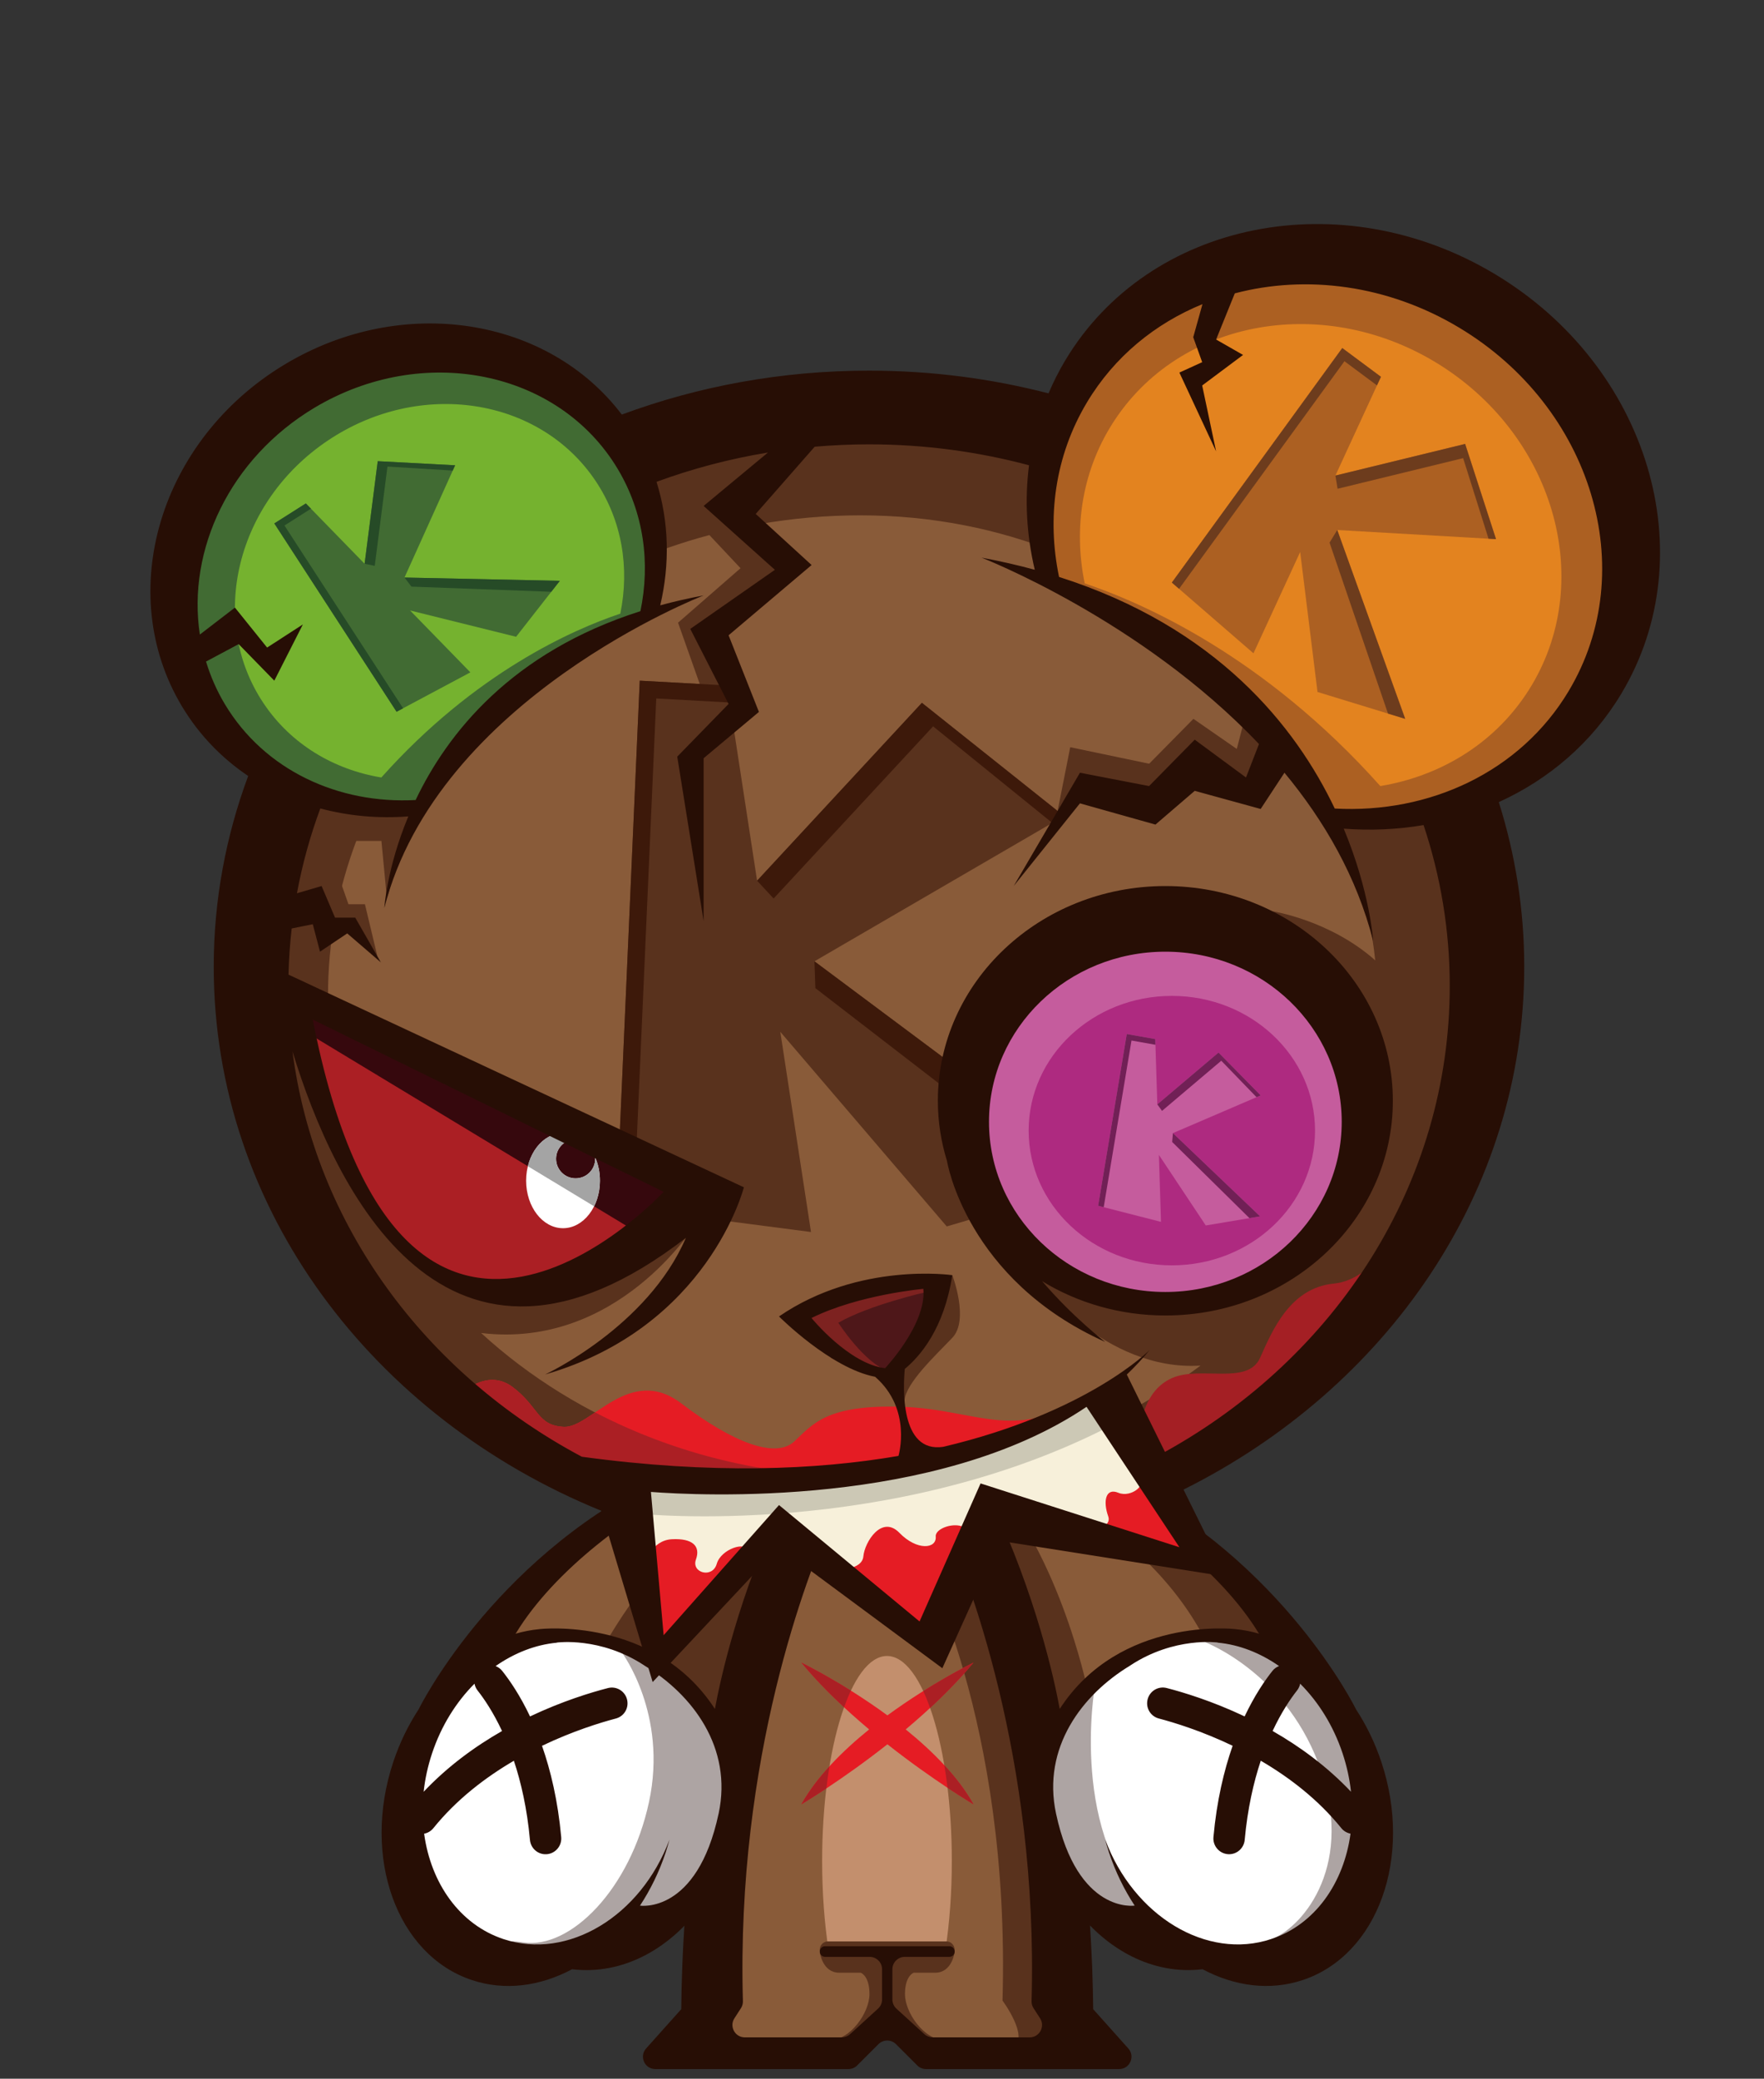 <?xml version="1.0" encoding="UTF-8"?><svg id="a" xmlns="http://www.w3.org/2000/svg" viewBox="0 0 257.412 303.294"><rect x="0" y="0" width="257.412" height="303.294" fill="#333333" stroke="none"/><polygon points="119.765 218.847 140.747 218.847 149.458 243.393 154.802 274.669 154.802 290.901 156.782 299.413 135.205 299.413 129.468 294.861 124.912 299.413 100.564 299.413 104.721 291.891 105.711 259.13 116.399 220.232 119.765 218.847" fill="#895b39"/><path d="M134.215,226.963s13.262,23.952,12.076,64.929c0,0,3.958,5.345,1.583,6.73l.759,1.583h6.565l.198-6.73-4.553-53.447-8.116-19.003-6.73-1.189h-14.451l-5.74,8.512,18.409-1.385Z" fill="#59321d"/><path d="M137.962,284.502c.598-3.924,.933-8.323,.933-12.97,0-16.523-4.237-29.917-9.462-29.917s-9.463,13.394-9.463,29.917c0,4.647,.335,9.047,.933,12.97h17.06Z" fill="#c38f6d"/><path d="M139.298,284.454c0-.659-.535-1.194-1.194-1.194h-17.284c-.66,0-1.194,.535-1.194,1.194v.147c0,.094,.032,.178,.053,.266l-.041,.006s.38,2.954,2.818,2.954h3.141s1.282,.413,1.282,3.12-2.802,6.718-5.803,6.718l2.259,1.052,6.133-4.257,6.132,4.257,2.259-1.052c-3.001,0-5.802-4.011-5.802-6.718s1.281-3.12,1.281-3.12h3.141c2.438,0,2.818-2.954,2.818-2.954l-.053-.009c.02-.086,.053-.169,.053-.263v-.147Z" fill="#59321d"/><path d="M132.163,252.33c3.463-2.906,6.976-6.226,9.889-9.747,0,0-6.111,2.97-12.556,7.698-6.444-4.728-12.556-7.698-12.556-7.698,2.914,3.522,6.427,6.841,9.889,9.747-3.894,3.146-7.619,6.876-9.889,10.925,0,0,5.854-3.466,12.556-8.756,6.702,5.291,12.556,8.756,12.556,8.756-2.269-4.049-5.995-7.779-9.889-10.925" fill="#e51c24"/><path d="M116.941,263.255s1.414-.839,3.641-2.313c.132-1.106,.286-2.181,.457-3.22-1.601,1.754-3.017,3.606-4.098,5.533" fill="#ab1f24"/><path d="M142.053,242.583s-3.159,1.538-7.324,4.154c.35,.747,.681,1.57,.995,2.455,2.245-2.077,4.417-4.298,6.329-6.609" fill="#ab1f24"/><path d="M116.941,242.583c1.884,2.278,4.022,4.468,6.232,6.52,.313-.874,.644-1.689,.993-2.429-4.116-2.578-7.225-4.091-7.225-4.091" fill="#ab1f24"/><path d="M137.797,257.543c.179,1.066,.337,2.169,.474,3.306,2.311,1.535,3.782,2.405,3.782,2.405-1.116-1.992-2.588-3.905-4.256-5.712" fill="#ab1f24"/><path d="M164.651,298.881l-5.117-5.721-.01,.002c-.146-14.977-2.084-46.517-14.543-72.885-.019-.039-1.174-2.333-1.174-2.333-.38-.737-1.325-1.28-2.211-1.28h-24.258c-.887,0-1.831,.543-2.212,1.28,0,0-1.154,2.294-1.173,2.333-12.459,26.368-14.397,57.907-14.543,72.885l-.01-.002-5.117,5.721c-1.04,1.163-.214,3.007,1.345,3.007h28.175c.479,0,.938-.19,1.276-.528l3.111-3.111c.352-.353,.813-.528,1.276-.528s.924,.176,1.276,.528l3.111,3.111c.339,.339,.798,.528,1.276,.528h28.176c1.559,0,2.384-1.844,1.345-3.007m-14.399-1.621h-14.153c-.45,0-.884-.168-1.216-.472l-4.073-3.719c-.375-.342-.588-.826-.588-1.333v-4.417c0-.996,.809-1.804,1.805-1.804h6.506c.429,0,.777-.349,.777-.778s-.348-.777-.777-.777h-18.13c-.429,0-.777,.348-.777,.777s.348,.778,.777,.778h6.506c.996,0,1.805,.808,1.805,1.804v4.417c0,.507-.213,.991-.589,1.333l-4.072,3.719c-.332,.303-.766,.472-1.216,.472h-14.153c-1.429,0-2.292-1.583-1.515-2.784l.954-1.476c.197-.305,.296-.664,.285-1.026-1.014-35.579,9.487-62.424,12.902-70.105l8.159-.027,8.159,.027c3.415,7.681,13.915,34.526,12.902,70.105-.01,.362,.088,.721,.285,1.026l.954,1.476c.776,1.2-.085,2.784-1.515,2.784" fill="#270e05"/><polygon points="141.063 213.186 147.298 211.848 157.117 214.498 172.859 223.069 185.706 235.071 188.444 240.525 179.274 237.624 168.806 239.576 161.169 244.266 156.026 249.34 152.909 253.899 147.922 233.668 142.31 218.238 141.063 213.186" fill="#59321d"/><path d="M143.806,213.186s21.783,7.247,31.574,25.163c0,0-10.937,.648-16.704,8.098,0,0-4.364-21.352-15.898-32.418l1.027-.843h0Z" fill="#895b39"/><path d="M188.523,241.156l-10.881-2.933-8.42,1.466-5.393,2.528-6.53,5.373-4.352,7.664-.852,8.232,2.933,9.272,5.677,7.096,11.733,3.847,5.866,2.493s7.38,.19,8.137,0c.756-.19,9.745-5.961,9.745-5.961,0,0,4.258-12.111,4.353-12.584,.094-.473-1.231-12.963-1.42-13.247-.189-.284-6.813-9.462-6.813-9.462l-3.784-3.784h0Z" fill="#fff"/><path d="M168.128,279.187c-12.235-11.049-8.365-33.083-8.365-33.083l-2.997,.996-3.082,4.806-1.589,7.554,1.589,10.237,8.763,11.237s17.917,9.301,5.681-1.748" fill="#ada4a3"/><path d="M195.785,248.106l-7.341-7.581-10.36-2.302-2.293,1.352s12.289,4.603,17.059,19.002c4.769,14.399-3.314,22.995-7.343,24.337-4.03,1.341,5.918,2.35,5.918,2.35l7.66-9.263,1.458-14.949-4.759-12.947Z" fill="#ada4a3"/><path d="M151.344,257.781l.02-.036c-2.355,14.487,9.44,31.313,24.119,29.574h0c4.648,2.478,9.792,3.187,14.613,1.582,10.974-3.653,16.113-17.902,11.478-31.827-.939-2.82-2.209-5.406-3.725-7.714l.01,.008s-10.485-21.427-34.492-33.412c-24.006-11.986-26.253-2.5-24.63,1.372,1.623,3.871,11.478,23.847,12.606,40.452m32.426-19.408c-1.162-.335-2.338-.569-3.518-.677l-.016-.006s-16.799-1.92-25.595,11.651c-.837-4.542-3.469-16.503-9.953-30.369-6.824-14.592,27.758,.855,38.995,19.333l.086,.068h0Zm5.955,7.282c2.672,2.676,4.849,6.135,6.192,10.168,.623,1.871,1.026,3.75,1.229,5.601-3.527-3.729-7.535-6.635-11.441-8.864,1.304-2.784,2.634-4.731,3.57-5.916,.235-.298,.381-.638,.451-.989m-24.855-2.609c.031-.021,.056-.041,.088-.062,6.419-4.223,12.751-3.329,12.751-3.329l.011,.019c3.114,.291,6.175,1.492,8.926,3.411-.359,.14-.692,.364-.953,.69-1.124,1.408-2.623,3.602-4.071,6.657-4.692-2.222-8.876-3.497-11.371-4.141-1.285-.331-2.576,.498-2.817,1.804l-.002,.011c-.218,1.179,.506,2.324,1.667,2.63,2.307,.608,6.311,1.845,10.773,3.981-1.26,3.599-2.317,8.001-2.8,13.317-.117,1.291,.863,2.429,2.157,2.502,1.231,.069,2.29-.856,2.403-2.084,.418-4.577,1.298-8.408,2.346-11.555,4.138,2.421,8.348,5.623,11.756,9.842,.351,.434,.831,.701,1.341,.801-.986,7.229-5.184,13.249-11.568,15.374-9.4,3.128-20.067-3.339-24.237-14.514,.17,.634,.354,1.267,.565,1.901,.942,2.83,2.22,5.424,3.743,7.738l-.005-.004s-8.317,1.297-11.473-13.431c-2.068-9.647,3.849-17.371,10.77-21.559" fill="#270e05"/><path d="M167.454,247.998l-.02,.108,.02-.108Z" fill="#270e05"/><polygon points="118.617 213.186 112.382 211.848 102.563 214.498 86.822 223.069 73.975 235.071 71.236 240.525 80.406 237.624 90.874 239.576 98.511 244.266 103.655 249.34 106.772 253.899 111.759 233.668 117.37 218.238 118.617 213.186" fill="#59321d"/><path d="M115.96,214.07l-3.14-2.467-6.112,1.233-11.045,4.429-11.213,7.962-7.289,6.035s-5.102,6.917-5.158,7.084c-.057,.168,0,1.515,0,1.515l6.56-1.29,10.092,.673s12.503-22.09,27.305-25.174" fill="#895b39"/><path d="M70.481,241.156l10.881-2.933,8.42,1.466,5.393,2.528,6.53,5.373,4.353,7.664,.851,8.232-2.933,9.272-5.677,7.096-11.732,3.847-5.867,2.493s-7.38,.19-8.137,0c-.756-.19-9.745-5.961-9.745-5.961,0,0-4.258-12.111-4.352-12.584-.095-.473,1.23-12.963,1.419-13.247,.189-.284,6.813-9.462,6.813-9.462l3.784-3.784h0Z" fill="#fff"/><path d="M90.772,241.145s6.687,8.946,3.94,21.746c-2.747,12.799-11.495,21.518-18.313,20.519-6.819-.999-.331,3.268-.331,3.268l13.151-2.046,9.527-5.435,6.321-9.82,1.218-9.936-1.519-6.838-5.903-7.949-5.329-3.51h-2.761Z" fill="#ada4a3"/><path d="M120.226,217.329c1.623-3.871-.624-13.358-24.63-1.372-24.006,11.985-34.492,33.412-34.492,33.412l.01-.007c-1.515,2.307-2.786,4.893-3.725,7.714-4.635,13.924,.504,28.174,11.478,31.827,4.821,1.605,9.966,.896,14.612-1.582h.002c14.68,1.74,26.475-15.087,24.119-29.574l.02,.036c1.128-16.606,10.982-36.581,12.606-40.452m-44.946,20.976c11.236-18.478,45.82-33.925,38.995-19.333-6.484,13.866-9.115,25.827-9.953,30.369-8.796-13.571-25.595-11.651-25.595-11.651l-.016,.006c-1.179,.108-2.355,.342-3.517,.677l.086-.068Zm-5.592,8.339c.937,1.185,2.268,3.132,3.571,5.916-3.905,2.229-7.915,5.135-11.44,8.864,.201-1.851,.605-3.73,1.228-5.601,1.341-4.033,3.52-7.492,6.192-10.168,.07,.352,.215,.692,.45,.989m35.175,17.962c-3.156,14.728-11.473,13.431-11.473,13.431l-.005,.004c1.523-2.314,2.801-4.908,3.743-7.738,.211-.634,.394-1.267,.565-1.9-4.17,11.174-14.836,17.641-24.237,14.513-6.384-2.125-10.581-8.145-11.568-15.373,.511-.101,.991-.368,1.341-.802,3.408-4.219,7.619-7.421,11.756-9.842,1.049,3.146,1.927,6.976,2.346,11.554,.113,1.228,1.172,2.153,2.404,2.084,1.294-.072,2.274-1.21,2.156-2.502-.483-5.316-1.54-9.719-2.801-13.317,4.463-2.136,8.467-3.373,10.774-3.98,1.16-.306,1.885-1.45,1.667-2.631l-.002-.011c-.242-1.306-1.532-2.134-2.817-1.803-2.493,.643-6.679,1.917-11.37,4.14-1.448-3.055-2.947-5.248-4.071-6.657-.262-.327-.594-.55-.953-.69,2.751-1.919,5.812-3.12,8.927-3.411l.01-.019s6.332-.894,12.751,3.329c.033,.021,.057,.041,.088,.062,6.92,4.188,12.837,11.912,10.77,21.559" fill="#270e05"/><path d="M91.51,247.998l.02,.108-.02-.108Z" fill="#270e05"/><path d="M219.929,142.755c0,45.836-41.293,82.995-92.229,82.995s-92.228-37.158-92.228-82.995S76.764,59.761,127.7,59.761s92.229,37.158,92.229,82.994" fill="#59321d"/><path d="M151.052,186.613c28.323,9.524,38.995-2.385,40.613-4.49,4.774-6.969,8.246-14.741,10.08-23.05l-1.359,.467s-3.575-17.385-14.714-26.584c0,0,8.383,1.275,15.009,7.165-3.502-33.158-33.413-64.931-75.125-64.931-5.055,0-9.993,.451-14.779,1.283l5,7.524-10.404,8.611,2.688,11.221-6.411,7.13,1.026,23.435-7.437-25.539,7.68-6.78-3.975-11.221,9.118-7.949-4.544-4.837c-32.172,8.576-55.657,35.423-55.657,67.235,0,14.943,5.196,28.782,14.024,40.159,.491-.048,.796-.069,.796-.069,0,0,11.385,11.359,38.668-6.596,0,0-11.208,18.093-31.144,15.693,14.092,12.914,33.682,20.927,55.351,20.927,18.875,0,36.174-6.075,49.633-16.175-13.975,.91-24.137-12.63-24.137-12.63" fill="#895b39"/><path d="M42.919,57.212c16.193-10.848,37.354-7.648,47.266,7.148,5.136,7.667,6.235,16.942,3.857,25.609-9.746,4.255-24.008,12.57-32.34,27.054-11.849,1.22-23.52-3.479-30.154-13.381-9.912-14.795-4.821-35.583,11.372-46.431" fill="#416b33"/><path d="M47.861,64.262c13.378-8.963,30.861-6.318,39.049,5.906,3.892,5.808,4.97,12.733,3.609,19.366-6.832,2.285-21.179,8.564-34.872,23.905-6.908-1.145-13.164-4.821-17.181-10.817-8.19-12.224-3.983-29.398,9.395-38.361" fill="#75b22f"/><path d="M217.168,45.137c-20.03-13.419-46.207-9.461-58.469,8.843-6.354,9.484-7.713,20.957-4.771,31.679,12.057,5.263,29.698,15.55,40.005,33.467,14.657,1.509,29.095-4.304,37.3-16.552,12.262-18.303,5.964-44.018-14.066-57.437" fill="#ac6022"/><path d="M211.055,53.857c-16.549-11.086-38.176-7.816-48.306,7.306-4.815,7.185-6.149,15.752-4.463,23.956,8.45,2.828,26.198,10.594,43.137,29.571,8.545-1.417,16.285-5.964,21.253-13.381,10.13-15.121,4.927-36.366-11.622-47.453" fill="#e3831f"/><polygon points="205.053 104.883 195.14 77.329 218.304 78.662 213.799 64.771 194.869 69.387 201.514 54.977 195.87 50.781 171.001 85 182.913 95.319 189.727 80.539 192.258 100.962 205.053 104.883" fill="#ac6022"/><polygon points="202.544 104.114 205.053 104.883 195.14 77.329 194.015 79.171 202.544 104.114" fill="#6d3c1d"/><polygon points="195.188 71.312 213.508 66.845 217.214 78.599 218.305 78.662 213.799 64.771 194.869 69.387 195.188 71.312" fill="#6d3c1d"/><polygon points="196.188 52.705 200.934 56.234 201.514 54.976 195.87 50.781 171 85 172.054 85.913 196.188 52.705" fill="#6d3c1d"/><polygon points="161.463 172.064 118.846 140.259 155.268 119.071 134.528 102.545 110.479 128.499 106.108 100.014 93.355 99.313 89.965 176.06 118.346 179.756 113.863 150.543 138.154 178.942 161.463 172.064" fill="#59321d"/><polygon points="156.892 173.413 161.462 172.064 118.845 140.258 118.986 144.176 156.892 173.413" fill="#3d190a"/><polygon points="112.889 131.095 136.164 105.977 153.553 120.068 155.268 119.071 134.527 102.544 110.479 128.499 112.889 131.095" fill="#3d190a"/><polygon points="95.765 101.91 106.489 102.499 106.108 100.014 93.355 99.313 89.964 176.06 92.475 176.387 95.765 101.91" fill="#3d190a"/><polygon points="81.696 84.744 59.023 84.266 66.415 67.886 55.121 67.288 53.205 82.256 44.629 73.453 40.029 76.369 57.87 103.848 68.637 98.099 59.841 89.07 75.31 92.908 81.696 84.744" fill="#416b33"/><polygon points="80.445 86.344 81.696 84.744 59.023 84.265 60.043 85.59 80.445 86.344" fill="#264b27"/><polygon points="54.685 82.561 56.539 68.075 66.067 68.656 66.415 67.886 55.121 67.289 53.205 82.257 54.685 82.561" fill="#264b27"/><polygon points="41.51 76.674 45.377 74.222 44.629 73.453 40.029 76.37 57.87 103.849 58.822 103.341 41.51 76.674" fill="#264b27"/><polygon points="136.078 187.279 136.078 191.46 133.116 197.617 129.609 200.422 126.317 200.043 121.338 198.149 115.895 192.162 122.362 189.357 129.142 187.279 136.078 187.279" fill="#4e1719"/><path d="M135.197,188.505s-8.289,1.861-12.866,4.492c0,0,3.881,6.025,7.352,7.046l-5.207-.714-7.965-6.944,9.048-4.337,10.15-.768-.511,1.226h0Z" fill="#7d2220"/><path d="M44.197,146.06l57.153,27.196-13.392,13.357-17.256,1.892s-22.841-1.892-26.506-42.445" fill="#ab1f24"/><polygon points="42.903 149.524 94.104 180.483 103.369 173.545 41.523 145.305 42.903 149.524" fill="#36080d"/><path d="M199.534,163.119c0,14.872-13.015,26.929-29.07,26.929s-29.07-12.057-29.07-26.929,13.015-26.929,29.07-26.929,29.07,12.057,29.07,26.929" fill="#c55c9d"/><path d="M191.895,164.962c0,10.857-9.354,19.658-20.894,19.658s-20.895-8.801-20.895-19.658,9.354-19.658,20.895-19.658,20.894,8.801,20.894,19.658" fill="#ae2a80"/><polygon points="183.881 177.471 171.158 165.327 183.962 159.825 177.813 153.572 168.882 161.133 168.584 151.606 164.425 150.867 160.247 175.928 169.418 178.275 169.112 168.505 175.954 178.799 183.881 177.471" fill="#c55c9d"/><polygon points="182.326 177.731 183.881 177.471 171.158 165.327 171.049 166.619 182.326 177.731" fill="#712056"/><polygon points="169.57 162.081 178.214 154.764 183.361 160.084 183.963 159.826 177.813 153.572 168.882 161.133 169.57 162.081" fill="#712056"/><polygon points="165.112 151.816 168.609 152.438 168.584 151.606 164.425 150.867 160.247 175.928 161.058 176.136 165.112 151.816" fill="#712056"/><path d="M82.16,165.327c1.069,0,2.062,.406,2.9,1.097-.329-.132-.686-.209-1.061-.209-1.577,0-2.856,1.279-2.856,2.856s1.279,2.856,2.856,2.856,2.855-1.278,2.855-2.856c0-.088-.017-.17-.026-.255,.454,1.016,.717,2.192,.717,3.448,0,3.831-2.411,6.937-5.385,6.937s-5.385-3.106-5.385-6.937,2.411-6.937,5.385-6.937" fill="#fff"/><path d="M86.854,169.072c0,1.578-1.278,2.856-2.856,2.856s-2.855-1.278-2.855-2.856,1.278-2.856,2.855-2.856c.376,0,.733,.077,1.061,.209-.838-.691-1.83-1.097-2.899-1.097-2.404,0-4.438,2.03-5.13,4.831l9.663,5.843c.537-1.08,.852-2.36,.852-3.737,0-1.257-.264-2.432-.717-3.448,.007,.085,.026,.168,.026,.255" fill="#a4a4a4"/><polygon points="90.695 216.294 95.709 242.244 113.675 223.224 135.707 239.147 143.185 221.159 176.422 228.089 162.058 203.614 146.133 209.954 128.441 214.238 106.767 215.418 90.695 216.294" fill="#f7f0da"/><path d="M93.35,220.865s36.622,3.818,69.003-12.975l-2.106-4.276s-33.133,19.332-71.173,11.804l4.275,5.447h0Z" fill="#ccc8b5"/><path d="M94.074,228.165s.935-3.429,3.974-3.585c3.039-.156,4.208,1.013,3.507,2.961s2.416,2.806,3.039,.624,4.364-3.351,4.442-1.87c.078,1.48,2.961-2.494,2.961-2.494l2.338-1.558,4.083,4.41,3.555,2.37s3.818,.156,4.013-1.948c.194-2.104,2.688-6.079,5.26-3.429,2.571,2.65,5.455,2.338,5.299,.546-.157-1.793,6.346-3.118,4.732,1.558-1.615,4.675,3.606-2.821,3.606-2.821h6.744l5.258,.873s5.61-.373,4.831-2.563c-.779-2.191-.389-4.217,1.481-3.437,1.871,.779,4.426-1.274,2.883-2.383-1.543-1.11,5.065,3.473,5.065,3.473l4.286,8.417-29.691-3.585-8.884,17.223-23.182-16.15-17.496,16.851-2.104-13.481h0Z" fill="#e51c24"/><path d="M67.04,203.614s3.878-4.152,7.756-1.243c3.878,2.908,3.545,5.622,7.492,5.816,3.947,.194,9.57-9.177,17.131-3.425,7.562,5.752,13.757,8.079,16.476,5.558,2.719-2.52,4.713-5.445,15.855-5.057,11.141,.388,16.888,5.633,27.856-2.507,10.969-8.14,0,0,0,0,0,0-10.103,11.169-33.012,12.663-22.909,1.493-40.746,4.563-59.553-11.804" fill="#e51c24"/><path d="M86.846,206.077c-1.715,1.159-3.232,2.175-4.559,2.11-3.947-.194-3.614-2.908-7.492-5.816-3.878-2.908-7.756,1.243-7.756,1.243,18.807,16.367,36.644,13.298,59.553,11.804,.119-.007,.233-.019,.351-.027-.462,.007-.922,.027-1.386,.027-14.102,0-27.311-3.411-38.711-9.341" fill="#ab1f24"/><path d="M166.502,207.9s.405-5.034,4.546-6.846,11.016,1.123,12.832-2.949c1.816-4.072,4.411-10.212,10.772-10.826s10.4-9.548,10.4-9.548c0,0-13.178,29.373-34.589,36.506l-3.961-6.336h0Z" fill="#a41f24"/><polygon points="181.618 104.883 180.478 109.274 174.149 104.883 167.693 111.432 156.173 109.021 154.329 118.323 158.704 115.857 167.974 118.033 173.769 113.439 181.618 115.983 186.555 110.54 181.618 104.883" fill="#59321d"/><polygon points="49.426 127.883 50.849 131.934 53.253 131.934 55.072 139.535 51.354 135.352 48.513 136.19 45.641 131.095 49.426 127.883" fill="#59321d"/><polygon points="47.304 122.692 55.659 122.692 56.459 131.095 58.822 122.692 61.47 118.033 49.426 117.213 47.304 122.692" fill="#59321d"/><path d="M138.965,186.05s2.506,6.519,0,9.142c-2.506,2.623-6.712,6.537-6.973,9.101-.262,2.565-1.47-3.871-1.47-3.871l4.97-6.231,1.69-5.488,.184-1.683,1.598-.971" fill="#59321d"/><path d="M170.054,129.279c-18.334,0-33.197,14.026-33.197,31.328,0,3.059,.472,6.012,1.34,8.806h-.003s2.788,17.29,23.096,26.385c0,0-4.616-3.496-9.21-8.859,5.182,3.156,11.349,4.996,17.974,4.996,18.334,0,33.197-14.026,33.197-31.328s-14.863-31.328-33.197-31.328m0,59.226c-14.213,0-25.735-11.115-25.735-24.825s11.522-24.825,25.735-24.825,25.735,11.115,25.735,24.825-11.522,24.825-25.735,24.825" fill="#270e05"/><path d="M218.149,39.993c-22.404-13.436-50.472-7.808-62.692,12.57-.941,1.57-1.751,3.186-2.451,4.83-8.327-2.155-17.113-3.316-26.199-3.316-12.763,0-24.937,2.283-36.069,6.411-10.776-14.207-31.996-17.627-49.147-7.341-18.267,10.954-24.999,33.304-15.036,49.917,2.498,4.165,5.814,7.562,9.66,10.155-3.244,8.74-5.027,18.092-5.027,27.827,0,35.369,23.223,65.792,56.549,79.382l7.502,24.992,18.436-19.671,23.838,17.654,8.383-18.589,33.079,5.225-6.268-12.702c29.624-14.776,49.718-43.392,49.718-76.29,0-8.333-1.307-16.384-3.713-24.013,7.296-3.319,13.574-8.641,17.877-15.818,12.22-20.377,3.964-47.787-18.441-61.222M32.822,102.758c-1.196-1.995-2.104-4.088-2.757-6.234l4.762-2.543,5.202,5.331,4.168-8.206-5.219,3.376-4.694-5.832-5.119,3.933c-1.882-12.339,4.376-25.686,16.682-33.065,15.823-9.489,35.647-5.514,44.278,8.878,3.826,6.381,4.797,13.737,3.327,20.777-18.767,5.971-28.139,17.772-32.801,27.552-11.253,.617-22.05-4.332-27.828-13.968m110.268,113.679l-8.906,20.142-20.509-16.984-16.835,18.989-1.854-20.905c6.853,.527,41.696,2.365,63.567-12.417l13.552,20.487-29.015-9.312Zm26.906-4.598l-5.567-11.284-.005,.004c1.185-1.129,2.307-2.326,3.35-3.601,0,0-9.012,9.157-30.129,14.139-6.363,.967-5.851-8.828-5.614-11.365,2.217-1.828,5.732-5.858,6.93-13.681,0,0-13.599-1.987-25.285,6.024,0,0,7.533,7.573,14.031,8.806l-.005,.002c5.434,4.729,3.415,11.513,3.405,11.541-12.02,2.065-27.279,2.7-46.202,.121-22.773-12.105-38.944-33.767-42.225-59.133,6.087,19.924,22.285,54.291,57.399,27.205-5.586,13.003-20.538,19.928-20.538,19.928,23.846-6.898,29.008-27.313,29.008-27.313l-66.448-31.029c.05-2.271,.211-4.515,.462-6.735l3.078-.62,1.052,4.006,3.975-2.665,4.909,4.228-3.74-6.53h-2.948l-1.962-4.609-3.597,1.053c.787-4.248,1.927-8.383,3.412-12.372,4.1,1.091,8.444,1.499,12.84,1.156-3.145,7.549-3.501,13.366-3.501,13.366,7.78-30.585,46.595-45.605,46.595-45.605-2.215,.41-4.322,.896-6.333,1.442,1.414-5.977,1.289-12.181-.543-18.017,5.191-1.906,10.628-3.354,16.261-4.276l-9.386,7.795,10.398,9.319-12.347,8.62,5.591,10.949-7.492,7.689,3.849,23.997v-23.764l8.069-6.756-4.426-11.183,12.114-10.251-8.154-7.455,8.603-9.808c2.611-.225,5.253-.346,7.926-.346,8.102,0,15.932,1.073,23.351,3.052-.65,5.057-.352,10.218,.838,15.248-2.466-.671-5.049-1.267-7.767-1.769,0,0,23.227,8.992,40.484,27.196l-1.893,4.88-7.481-5.518-6.662,6.77-10.088-1.946-9.668,16.534,9.668-12.067,11.019,3.099,5.731-4.923,9.622,2.644,3.472-5.287c5.8,6.998,10.559,15.179,12.944,24.551,0,0-.437-7.135-4.294-16.392,3.947,.307,7.862,.12,11.651-.522,2.472,7.417,3.819,15.295,3.819,23.47,0,28.93-16.682,54.219-41.559,67.987m-40.837-12.214c-5.301-.627-10.741-7.323-10.741-7.323,6.905-3.417,16.321-4.254,16.321-4.254,.488,5.161-5.58,11.578-5.58,11.578m-83.519-50.864l51.199,25.132s-38.223,41.381-51.199-25.132m183.263-47.922c-7.086,11.818-20.328,17.887-34.129,17.13-5.718-11.994-17.214-26.467-40.231-33.792-1.803-8.635-.612-17.657,4.081-25.483,3.994-6.661,9.945-11.499,16.848-14.321l-1.35,4.832,1.308,3.637-3.328,1.518,5.36,11.502-2.033-9.619,5.965-4.457-3.932-2.25,2.725-6.733c10.394-2.739,22.279-1.272,32.741,5.002,19.407,11.638,26.558,35.381,15.973,53.032" fill="#270e05"/></svg>